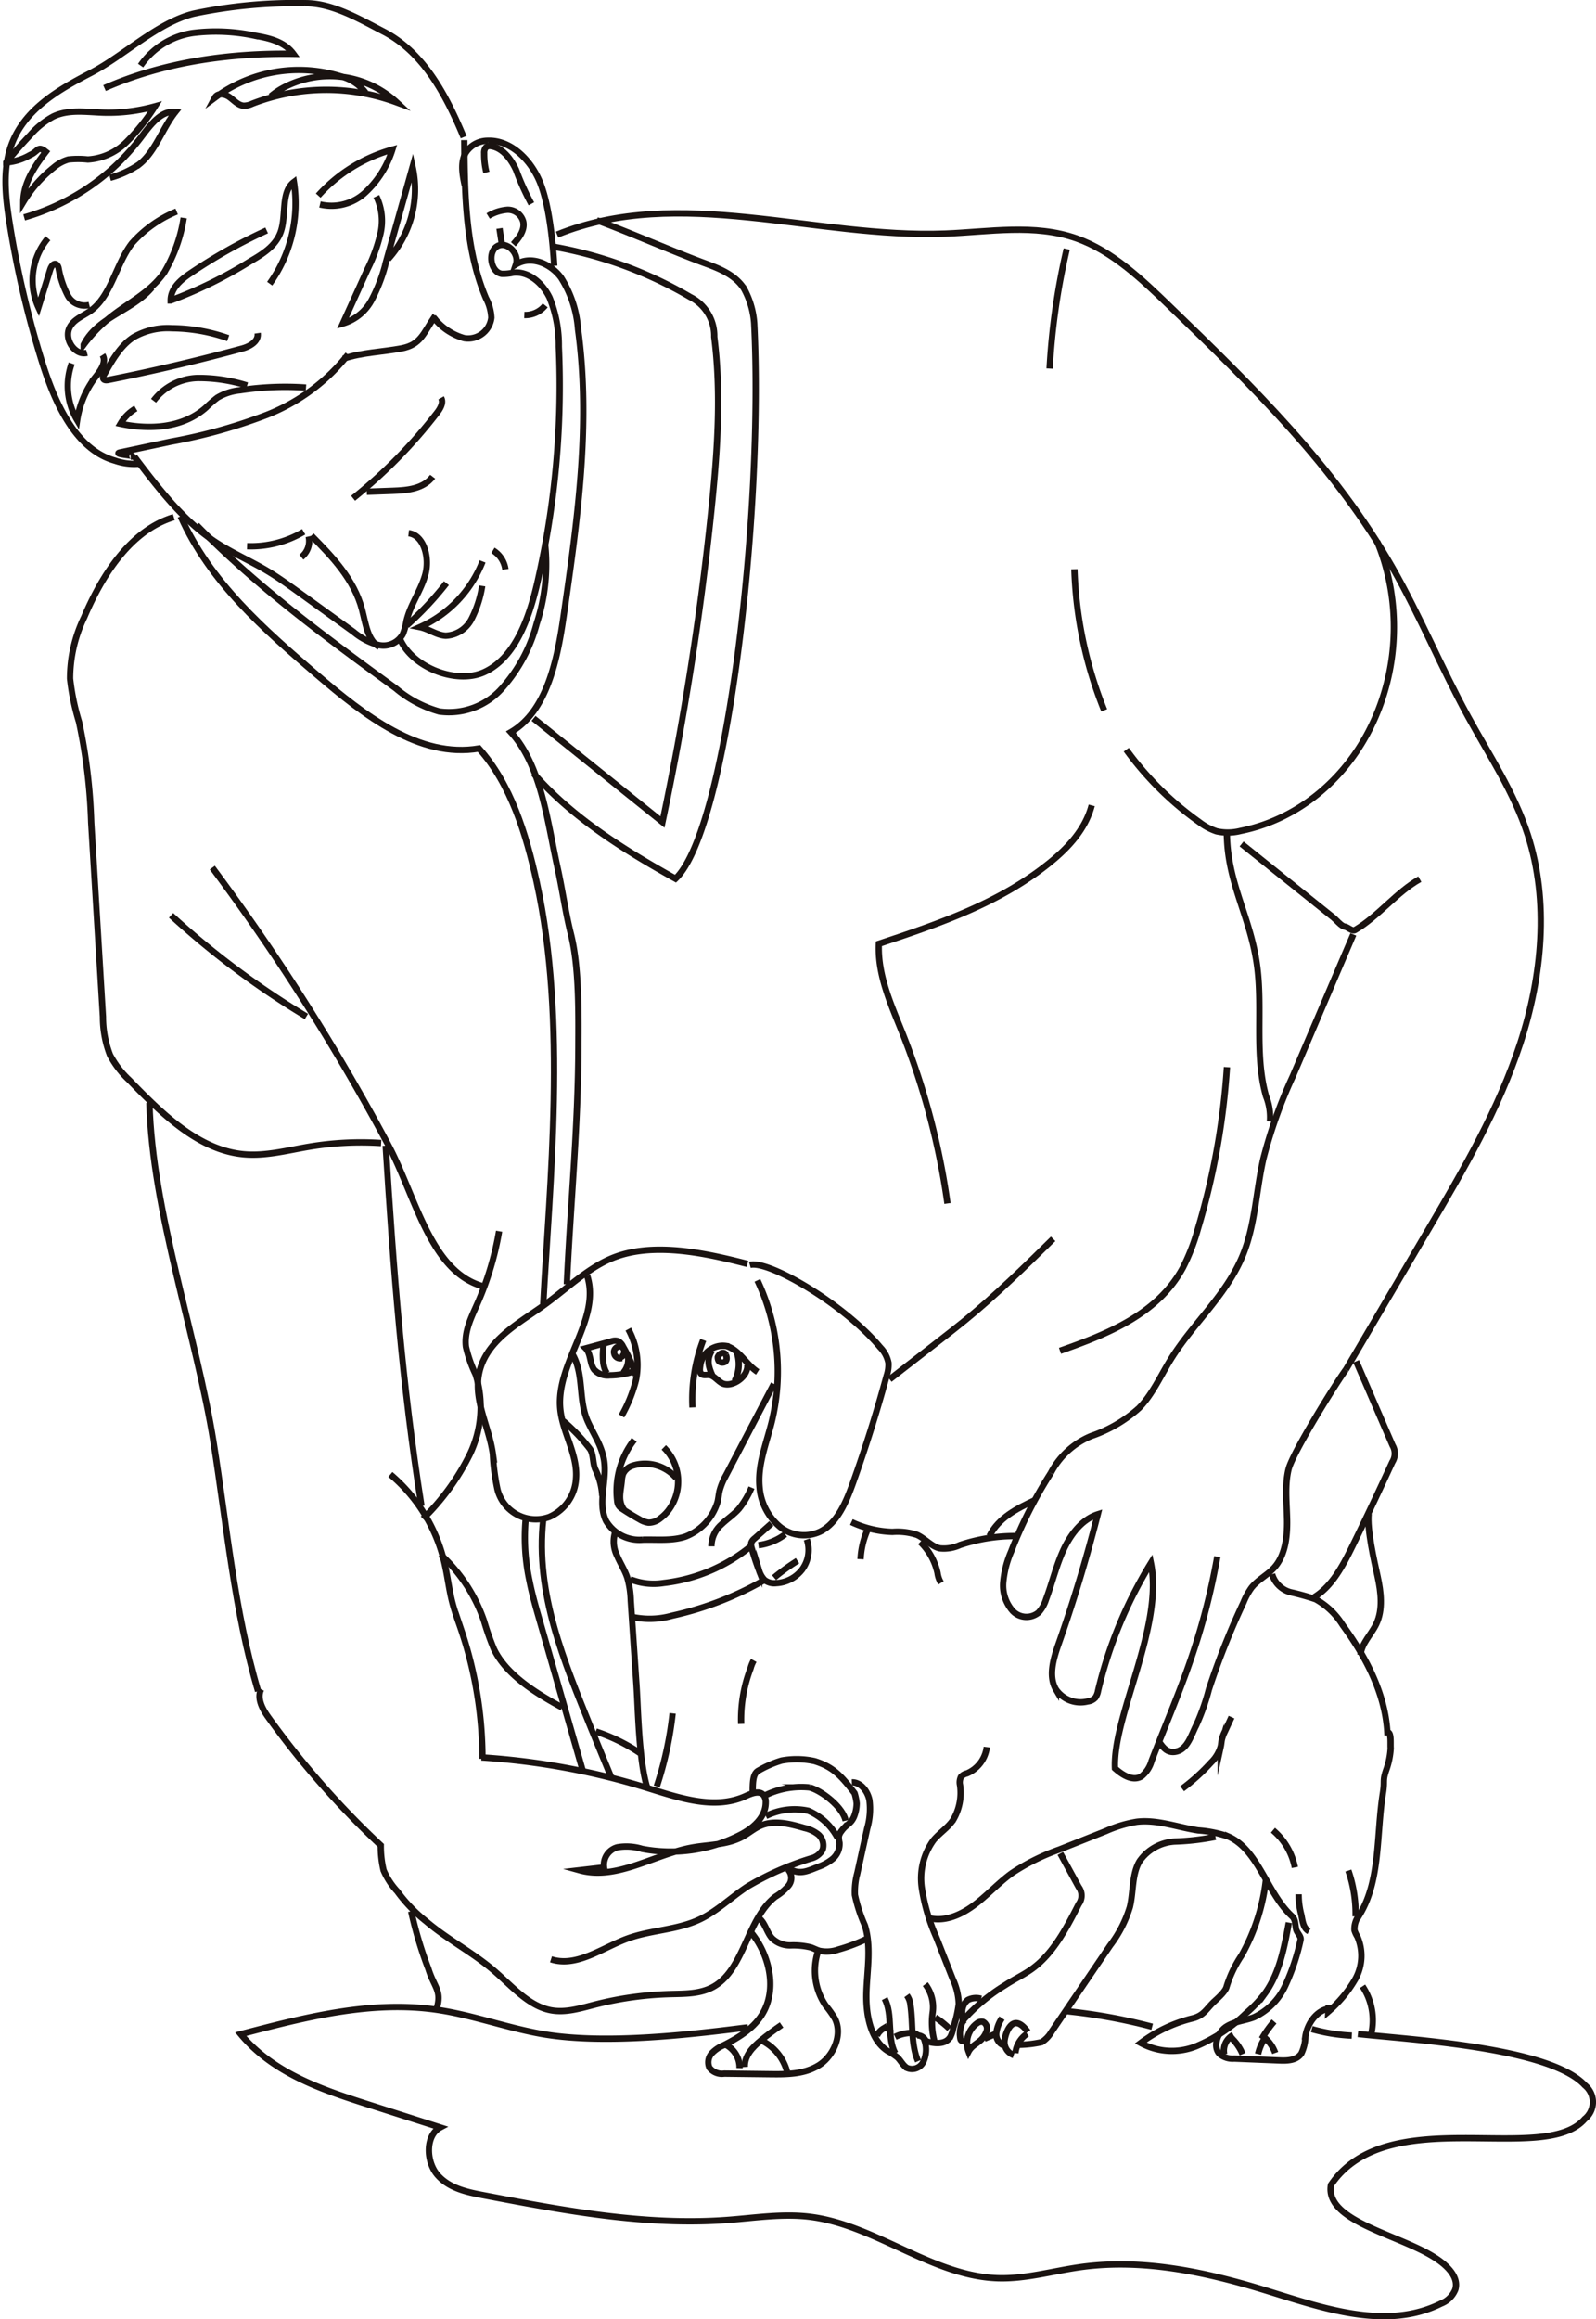 <svg xmlns="http://www.w3.org/2000/svg" width="201.679" height="292.952" viewBox="0 0 201.679 292.952"><g transform="translate(-258.939 -3137.277)"><path d="M339.654,3260.674c-5.411-1.393-12.188-2.883-17.355-.617-3.114,1.364-5.66,3.923-8.481,5.922-3.3,2.342-7.447,4.551-8.136,8.836-.535,3.339,1.341,6.528,1.8,9.879a26.82,26.82,0,0,0,.59,4.5,5,5,0,0,0,6.533,3.45,5.624,5.624,0,0,0,3.383-4.871c.234-3.049-1.725-5.8-1.994-8.844-.512-5.821,5.159-11.23,3.411-16.75" transform="translate(13.739 36.248)" fill="none" stroke="#1a1311" stroke-miterlimit="10" stroke-width="0.8"/><path d="M333,3262.327a26.935,26.935,0,0,1,1.8,17.911c-.676,2.706-1.786,5.395-1.53,8.188a7.235,7.235,0,0,0,2.583,5.032,4.853,4.853,0,0,0,5.112.591c2.147-1.092,3.246-3.719,4.118-6.157q2.383-6.666,4.256-13.541a4.284,4.284,0,0,0,.221-1.6,3.853,3.853,0,0,0-1.033-1.955c-4.643-5.562-14.191-11.067-16.48-10.421" transform="translate(21.65 36.676)" fill="none" stroke="#1a1311" stroke-miterlimit="10" stroke-width="0.8"/><path d="M322.4,3272.1a16.992,16.992,0,0,0-1.594-3.6,1.512,1.512,0,0,0-.626-.713,1.336,1.336,0,0,0-.874.034l-3.224.875c.664.67.49,1.938,1.065,2.7a2.321,2.321,0,0,0,1.968.713,10.2,10.2,0,0,0,3.531-.674" transform="translate(16.877 38.892)" fill="none" stroke="#1a1311" stroke-miterlimit="10" stroke-width="0.8"/><path d="M317.871,3267.967c-.172,1.139-.266,2.928.4,3.815" transform="translate(17.375 38.962)" fill="none" stroke="#1a1311" stroke-miterlimit="10" stroke-width="0.8"/><path d="M320.315,3269.2a2.482,2.482,0,0,1-.6,2.158" transform="translate(17.966 39.332)" fill="none" stroke="#1a1311" stroke-miterlimit="10" stroke-width="0.8"/><path d="M334.494,3271.539c-1.445-.919-2.35-2.843-3.967-3.279a2.875,2.875,0,0,0-3.3,2.532,3.588,3.588,0,0,0-.044.426.859.859,0,0,0,.12.5c.229.312.665.169,1.025.2.616.057,1.046.683,1.59,1.005,1.226.724,3.462-.791,3.254-2.316" transform="translate(20.195 39.035)" fill="none" stroke="#1a1311" stroke-miterlimit="10" stroke-width="0.8"/><path d="M328.432,3268.712c-.653,1.106-.451,1.972.1,3.18" transform="translate(20.449 39.185)" fill="none" stroke="#1a1311" stroke-miterlimit="10" stroke-width="0.8"/><path d="M330.793,3268.776a4.61,4.61,0,0,1-.234,3.759" transform="translate(21.207 39.204)" fill="none" stroke="#1a1311" stroke-miterlimit="10" stroke-width="0.8"/><path d="M329.954,3269.178c.184.46.087.917-.365.958a.6.6,0,0,1-.564-.221.934.934,0,0,1-.1-.479.835.835,0,0,1,.449-.462.393.393,0,0,1,.564.173l.016.032" transform="translate(20.718 39.245)" fill="none" stroke="#1a1311" stroke-miterlimit="10" stroke-width="0.8"/><path d="M319.815,3269.767a.757.757,0,0,1-.954-.568,1,1,0,0,1-.032-.224.733.733,0,0,1,.8-.684.657.657,0,0,1,.258.095.8.8,0,0,1,.079,1.051.676.676,0,0,1-.265.212" transform="translate(17.699 39.057)" fill="none" stroke="#1a1311" stroke-miterlimit="10" stroke-width="0.8"/><path d="M340.233,3272.789l-6.033,11.518a8.4,8.4,0,0,0-.824,1.965c-.114.483-.144.987-.269,1.466a6.8,6.8,0,0,1-4.057,4.343c-1.723.564-3.579.339-5.374.387a4.887,4.887,0,0,1-4.64-2.359c-1.139-2.312.2-5.235-.285-7.815-.342-1.8-1.243-3.054-2-4.695-1.281-2.78-.456-5.893-1.95-8.539" transform="translate(16.496 39.29)" fill="none" stroke="#1a1311" stroke-miterlimit="10" stroke-width="0.8"/><path d="M325.043,3278.33a6.034,6.034,0,0,1,.643,7.883,5.314,5.314,0,0,1-1.09,1.084,2.32,2.32,0,0,1-1.49.539,2.861,2.861,0,0,1-1.13-.417q-1.111-.608-2.169-1.313a1.439,1.439,0,0,1-.505-.477,1.593,1.593,0,0,1-.149-.581,10.465,10.465,0,0,1,2.158-7.681" transform="translate(17.776 41.773)" fill="none" stroke="#1a1311" stroke-miterlimit="10" stroke-width="0.8"/><path d="M326.527,3281.507a5.223,5.223,0,0,0-5.468-1.585,2.009,2.009,0,0,0-1.244,1.02,2.926,2.926,0,0,0-.177.886c-.143,1.487-.531,2.45.257,3.664" transform="translate(17.875 42.468)" fill="none" stroke="#1a1311" stroke-miterlimit="10" stroke-width="0.8"/><path d="M320.417,3266.608a9.443,9.443,0,0,1,.968,6.44,18.075,18.075,0,0,1-1.826,4.519" transform="translate(17.917 38.556)" fill="none" stroke="#1a1311" stroke-miterlimit="10" stroke-width="0.8"/><path d="M327.828,3267.66a20.9,20.9,0,0,0-1.359,8.525" transform="translate(19.977 38.87)" fill="none" stroke="#1a1311" stroke-miterlimit="10" stroke-width="0.8"/><path d="M333.372,3282.015a11.408,11.408,0,0,1-1.584,2.674c-.669.76-1.517,1.3-2.233,2a3.664,3.664,0,0,0-1.251,2.746" transform="translate(20.533 43.164)" fill="none" stroke="#1a1311" stroke-miterlimit="10" stroke-width="0.8"/><path d="M319.008,3286.3a3.967,3.967,0,0,0,.216,3.037c.4.95.976,1.813,1.3,2.8a11.833,11.833,0,0,1,.43,2.867l.724,10.688c.2,2.951.294,9.6,1.367,12.98" transform="translate(17.692 44.444)" fill="none" stroke="#1a1311" stroke-miterlimit="10" stroke-width="0.8"/><path d="M341.919,3285.364a13.04,13.04,0,0,0,5.2,1.247,7.922,7.922,0,0,1,3.1.375c1.012.458,1.808,1.462,2.88,1.7a4.891,4.891,0,0,0,2.551-.422,21.8,21.8,0,0,1,7.028-1.128" transform="translate(24.604 44.165)" fill="none" stroke="#1a1311" stroke-miterlimit="10" stroke-width="0.8"/><path d="M355.347,3287.77c1.139-2.3,3.474-3.476,5.648-4.5" transform="translate(28.62 43.539)" fill="none" stroke="#1a1311" stroke-miterlimit="10" stroke-width="0.8"/><path d="M371.855,3317.566c.385.472.911,1.519,2.189,1.217,1.406-.331,1.833-2.008,2.537-3.4a27.705,27.705,0,0,0,1.564-4.452,96.823,96.823,0,0,1,4.366-10.976,8.792,8.792,0,0,1,1-1.842c.826-1.062,2.072-1.619,2.949-2.628,1.335-1.536,1.608-3.853,1.567-5.987s-.317-4.314.187-6.375c.513-2.094,6-10.893,7.237-12.573" transform="translate(33.556 39.736)" fill="none" stroke="#1a1311" stroke-miterlimit="10" stroke-width="0.8"/><path d="M362.7,3280.6a55.2,55.2,0,0,0-5,9.888,12.644,12.644,0,0,0-1,3.844,4.857,4.857,0,0,0,1.165,3.663,2.39,2.39,0,0,0,3.3.213,4.34,4.34,0,0,0,.929-1.637c.781-2.077,1.291-4.281,2.217-6.283s2.377-3.853,4.326-4.473q-2.122,8.334-4.964,16.411c-.65,1.85-1.3,4.05-.318,5.707a3.761,3.761,0,0,0,4.018,1.512,1.532,1.532,0,0,0,.963-.481,2.206,2.206,0,0,0,.338-.862,55.07,55.07,0,0,1,6.678-16.124c1.625,7.983-4.844,19.374-4.539,25.924.953.859,2.26,1.669,3.34,1.02a3.752,3.752,0,0,0,1.283-1.962c3.253-8.4,6.317-14.674,8.31-25.8" transform="translate(29.02 42.741)" fill="none" stroke="#1a1311" stroke-miterlimit="10" stroke-width="0.8"/><path d="M382.846,3290.434a3.322,3.322,0,0,0,2.34,2.282,32.07,32.07,0,0,1,3.162.882,9.38,9.38,0,0,1,3.406,3.248c2.864,3.936,5.353,8.508,5.657,13.56.539-.041.368,1.429.418,2.023a9.8,9.8,0,0,1-.531,2.654c-.543,1.534-.183,1.347-.444,2.968-.843,5.229-.279,11.028-2.962,15.422a2.775,2.775,0,0,0-.639,1.935,3.283,3.283,0,0,0,.365.8,6.062,6.062,0,0,1-.252,5.364,15.876,15.876,0,0,1-3.411,4.113l.045-.812" transform="translate(36.843 45.681)" fill="none" stroke="#1a1311" stroke-miterlimit="10" stroke-width="0.8"/><path d="M392.239,3269.739l4.6,10.622a2,2,0,0,1-.038,2.107q-2.43,5.3-4.988,10.526c-1.233,2.517-2.6,5.151-4.866,6.526" transform="translate(38.07 39.492)" fill="none" stroke="#1a1311" stroke-miterlimit="10" stroke-width="0.8"/><path d="M400.319,3338.11c-1.672-.035-3.05,1.694-3.337,3.524a5.3,5.3,0,0,1-.512,2.155c-.586.881-1.734.925-2.719.886L388,3344.44a2.6,2.6,0,0,1-1.858-.581c-.907-.941-.255-2.743.815-3.443s2.377-.75,3.545-1.214a8.137,8.137,0,0,0,3.963-4.03,27.541,27.541,0,0,0,1.9-5.708c.12-.47-.447-.886-.552-1.361-.155-.692-.052-1.216-.546-1.67-3.151-2.9-4.226-8.392-8.031-10.055a14.836,14.836,0,0,0-3.815-.768c-2.589-.391-5.151-1.4-7.749-1.089a15.888,15.888,0,0,0-3.894,1.172l-5.9,2.342a27.034,27.034,0,0,0-5.986,2.973c-1.652,1.193-3.068,2.757-4.7,3.987s-3.607,2.134-5.548,1.747" transform="translate(26.914 52.867)" fill="none" stroke="#1a1311" stroke-miterlimit="10" stroke-width="0.8"/><path d="M346.737,3326.476a22.1,22.1,0,0,1-3.7,1.4,4.408,4.408,0,0,1-2.36.169c-.382-.109-.739-.31-1.116-.437a9.332,9.332,0,0,0-2.558-.253,3.261,3.261,0,0,1-2.372-.928c-.737-.842-.944-2.341-1.96-2.664" transform="translate(21.84 55.648)" fill="none" stroke="#1a1311" stroke-miterlimit="10" stroke-width="0.8"/><path d="M333.363,3325.223c2.23,2.65,3.318,6.843,1.682,9.983-1.1,2.107-3.154,3.336-5.148,4.344a4.318,4.318,0,0,0-1.477,1.023,1.7,1.7,0,0,0-.281,1.792,1.992,1.992,0,0,0,1.876.755l5.8.069c2.107.024,4.319.02,6.155-1.127s3.057-3.855,2.03-5.9a12.783,12.783,0,0,0-1.17-1.645,7.832,7.832,0,0,1-.805-7.289" transform="translate(20.443 56.084)" fill="none" stroke="#1a1311" stroke-miterlimit="10" stroke-width="0.8"/><path d="M341.966,3311.7c1.082-.039,1.982,1.066,2.221,2.244a8.749,8.749,0,0,1-.281,3.568l-1.237,5.6a9.1,9.1,0,0,0-.318,2.8,19.228,19.228,0,0,0,1.256,3.853c.833,2.658.3,5.567.2,8.379s.472,6.039,2.654,7.467a7.841,7.841,0,0,1,1.271.838c.43.418.707,1.04,1.215,1.329a1.583,1.583,0,0,0,2.068-.818,3.686,3.686,0,0,0,.152-2.611c1.143.349,2.636.565,3.272-.548a4.168,4.168,0,0,0,.351-1.13,15.406,15.406,0,0,0,.688-2.979,8.044,8.044,0,0,0-.768-3.169l-2.077-5.261a24.331,24.331,0,0,1-1.817-6.156,8.228,8.228,0,0,1,1.457-6.087c.772-.937,1.823-1.574,2.506-2.591a6.728,6.728,0,0,0,.857-4.373,1.6,1.6,0,0,1,.121-1.052,1.408,1.408,0,0,1,.743-.43,4.154,4.154,0,0,0,2.518-3.33" transform="translate(24.618 50.711)" fill="none" stroke="#1a1311" stroke-miterlimit="10" stroke-width="0.8"/><path d="M343.662,3286.176a10.214,10.214,0,0,0-.848,3.636" transform="translate(24.872 44.408)" fill="none" stroke="#1a1311" stroke-miterlimit="10" stroke-width="0.8"/><path d="M348.625,3287.3a7.809,7.809,0,0,1,2.176,3.918,3.171,3.171,0,0,0,.436,1.252" transform="translate(26.61 44.743)" fill="none" stroke="#1a1311" stroke-miterlimit="10" stroke-width="0.8"/><path d="M380.336,3304.333l-.842,1.819a4.865,4.865,0,0,0-.375.991c-.065.289-.079.586-.142.875a4.566,4.566,0,0,1-1.225,2.037,25.255,25.255,0,0,1-3.657,3.323" transform="translate(34.226 49.838)" fill="none" stroke="#1a1311" stroke-miterlimit="10" stroke-width="0.8"/><path d="M382.927,3315.331a8.179,8.179,0,0,1,2.77,4.7" transform="translate(36.868 53.126)" fill="none" stroke="#1a1311" stroke-miterlimit="10" stroke-width="0.8"/><path d="M390.265,3319.254a16.8,16.8,0,0,1,.912,5.794" transform="translate(39.062 54.299)" fill="none" stroke="#1a1311" stroke-miterlimit="10" stroke-width="0.8"/><path d="M385.427,3321.554a10.156,10.156,0,0,0,.351,2.657c.16.854.252,1.641.957,2.025" transform="translate(37.615 54.987)" fill="none" stroke="#1a1311" stroke-miterlimit="10" stroke-width="0.8"/><path d="M383.359,3333.928a13.381,13.381,0,0,0-1.381,1.893,4.529,4.529,0,0,1,1.52,2.085" transform="translate(36.584 58.688)" fill="none" stroke="#1a1311" stroke-miterlimit="10" stroke-width="0.8"/><path d="M382.176,3335.742a6.223,6.223,0,0,0-.694,1.763" transform="translate(36.435 59.23)" fill="none" stroke="#1a1311" stroke-miterlimit="10" stroke-width="0.8"/><path d="M378.751,3335.4a6.005,6.005,0,0,1,1.591,2.215" transform="translate(35.619 59.129)" fill="none" stroke="#1a1311" stroke-miterlimit="10" stroke-width="0.8"/><path d="M379.352,3335.234a2.254,2.254,0,0,0-1.155,2.451" transform="translate(35.441 59.078)" fill="none" stroke="#1a1311" stroke-miterlimit="10" stroke-width="0.8"/><path d="M388.782,3325.576c-.57,3.154-1.2,6.445-3.024,8.945a16.451,16.451,0,0,1-2.4,2.52,20.136,20.136,0,0,1-6.222,4.12,8.211,8.211,0,0,1-7.073-.386,18.036,18.036,0,0,1,6.529-3.1c1.48-.358,1.758-1.221,2.829-2.2.435-.4,1.367-1.217,1.5-1.823a14.931,14.931,0,0,1,1.888-3.941,25.306,25.306,0,0,0,3.084-9.614" transform="translate(33.021 54.553)" fill="none" stroke="#1a1311" stroke-miterlimit="10" stroke-width="0.8"/><path d="M353.192,3341.35c-.67-.057-.644-.11-.717-.852a3.79,3.79,0,0,1,.494-1.94,23.035,23.035,0,0,1,5.23-4.331c1.117-.742,2.334-1.292,3.424-2.084,2.651-1.928,4.31-5.1,5.874-8.167a1.787,1.787,0,0,0-.01-2.141l-2.323-4.25" transform="translate(27.761 53.8)" fill="none" stroke="#1a1311" stroke-miterlimit="10" stroke-width="0.8"/><path d="M383.049,3315.975a30.916,30.916,0,0,1-5.135.592,5.811,5.811,0,0,0-4.467,2.5c-.974,1.664-.753,3.836-1.213,5.753a15.242,15.242,0,0,1-2.5,4.873l-7.393,10.886a3.791,3.791,0,0,1-1.254,1.325,13.983,13.983,0,0,1-2.853.336" transform="translate(29.484 53.319)" fill="none" stroke="#1a1311" stroke-miterlimit="10" stroke-width="0.8"/><path d="M359.356,3335.115a3.422,3.422,0,0,0-1.485,2.454" transform="translate(29.374 59.043)" fill="none" stroke="#1a1311" stroke-miterlimit="10" stroke-width="0.8"/><path d="M359.758,3335.2c-2.016-2.819-2.946.506-2.946,1.265a1.744,1.744,0,0,0,1.168,1.667" transform="translate(29.058 58.734)" fill="none" stroke="#1a1311" stroke-miterlimit="10" stroke-width="0.8"/><path d="M355.625,3335.257a3.224,3.224,0,0,1-.653.949,2.714,2.714,0,0,0,.685-1.125.949.949,0,0,0-.477-1.12.9.9,0,0,0-.687.147,3.068,3.068,0,0,0-1.131,3.607c.377-.718,1.047-.964,1.608-1.512" transform="translate(27.969 58.693)" fill="none" stroke="#1a1311" stroke-miterlimit="10" stroke-width="0.8"/><path d="M349.107,3330.3a4.794,4.794,0,0,1,.935,3.579,9.049,9.049,0,0,0,.274,3.8" transform="translate(26.754 57.604)" fill="none" stroke="#1a1311" stroke-miterlimit="10" stroke-width="0.8"/><path d="M350.083,3333.52a13.766,13.766,0,0,1,1.791,1.439" transform="translate(27.046 58.566)" fill="none" stroke="#1a1311" stroke-miterlimit="10" stroke-width="0.8"/><path d="M347.318,3331.389a2.49,2.49,0,0,1,.455,1.266c.342,2.36.029,4.895.96,7.048" transform="translate(26.219 57.928)" fill="none" stroke="#1a1311" stroke-miterlimit="10" stroke-width="0.8"/><path d="M345.158,3331.707c1.082,2.055.243,4.864,1.334,6.913" transform="translate(25.573 58.024)" fill="none" stroke="#1a1311" stroke-miterlimit="10" stroke-width="0.8"/><path d="M346.173,3335.54a4.657,4.657,0,0,1,2.133-.5c.37,0,.863.23.772.627" transform="translate(25.876 59.02)" fill="none" stroke="#1a1311" stroke-miterlimit="10" stroke-width="0.8"/><path d="M348.307,3335.28a1.147,1.147,0,0,1,1.168.907" transform="translate(26.515 59.091)" fill="none" stroke="#1a1311" stroke-miterlimit="10" stroke-width="0.8"/><path d="M346.142,3335.087a.665.665,0,0,0-.848-.488c-.026.01-.052.021-.078.033a2.081,2.081,0,0,0-.812.9" transform="translate(25.347 58.877)" fill="none" stroke="#1a1311" stroke-miterlimit="10" stroke-width="0.8"/><path d="M336.2,3334.262q-1.333.91-2.6,1.942c-1.028.838-2.115,1.962-2.05,3.374" transform="translate(21.503 58.787)" fill="none" stroke="#1a1311" stroke-miterlimit="10" stroke-width="0.8"/><path d="M333.3,3335.835a6.176,6.176,0,0,1,3.067,3.854" transform="translate(22.027 59.258)" fill="none" stroke="#1a1311" stroke-miterlimit="10" stroke-width="0.8"/><path d="M329.63,3336.153a3.243,3.243,0,0,1,1.836,3.007" transform="translate(20.929 59.353)" fill="none" stroke="#1a1311" stroke-miterlimit="10" stroke-width="0.8"/><path d="M324.994,3303.966a44.925,44.925,0,0,1-2.008,9.239" transform="translate(18.943 49.728)" fill="none" stroke="#1a1311" stroke-miterlimit="10" stroke-width="0.8"/><path d="M332.8,3298.821a4.356,4.356,0,0,0-.409,1.012,17.989,17.989,0,0,0-1.183,7.009" transform="translate(21.388 48.189)" fill="none" stroke="#1a1311" stroke-miterlimit="10" stroke-width="0.8"/><path d="M334.733,3285.509,332.6,3287.4a1.188,1.188,0,0,0-.417.557,1.315,1.315,0,0,0,.061.669q.4,1.448.937,2.848a2.933,2.933,0,0,0,.672,1.159,2.014,2.014,0,0,0,1.5.405,4.4,4.4,0,0,0,3.241-1.69,4.15,4.15,0,0,0,.614-3.83" transform="translate(21.687 44.208)" fill="none" stroke="#1a1311" stroke-miterlimit="10" stroke-width="0.8"/><path d="M336.258,3286.554a7.063,7.063,0,0,1-3.375,1.378" transform="translate(21.902 44.521)" fill="none" stroke="#1a1311" stroke-miterlimit="10" stroke-width="0.8"/><path d="M337.362,3289.127a27.67,27.67,0,0,0-2.962,2.142" transform="translate(22.356 45.29)" fill="none" stroke="#1a1311" stroke-miterlimit="10" stroke-width="0.8"/><path d="M335.809,3287.611a21.171,21.171,0,0,1-11.183,4.783,7.957,7.957,0,0,1-4.217-.47" transform="translate(18.172 44.837)" fill="none" stroke="#1a1311" stroke-miterlimit="10" stroke-width="0.8"/><path d="M337.282,3291.037a41.156,41.156,0,0,1-11.576,4.455,10.421,10.421,0,0,1-5.288.109" transform="translate(18.175 45.862)" fill="none" stroke="#1a1311" stroke-miterlimit="10" stroke-width="0.8"/><path d="M332.322,3312.544c0-1.18.032-2.212.63-2.618a13.646,13.646,0,0,1,3.019-1.329,10.535,10.535,0,0,1,4.18.074c2.24.708,3.25,1.7,5.043,4.055a6.669,6.669,0,0,1,.265,1.29,4.7,4.7,0,0,1-.333,1.659c-.409.954-.924.93-1.529,1.745a1.707,1.707,0,0,0-.392.76,3.112,3.112,0,0,0,.082.791,2.468,2.468,0,0,1-.85,2.033,6.053,6.053,0,0,1-1.88,1.034c-1.443.581-2.338,1-3.693.2" transform="translate(21.734 51.061)" fill="none" stroke="#1a1311" stroke-miterlimit="10" stroke-width="0.8"/><path d="M342.689,3316.953a7.527,7.527,0,0,0-3.715-3.464,8.173,8.173,0,0,0-5.375.664" transform="translate(22.116 52.512)" fill="none" stroke="#1a1311" stroke-miterlimit="10" stroke-width="0.8"/><path d="M343.733,3315.392c-.4-1.843-3.215-3.885-4.578-4.2a10.34,10.34,0,0,0-5.72,1.07" transform="translate(22.067 51.862)" fill="none" stroke="#1a1311" stroke-miterlimit="10" stroke-width="0.8"/><path d="M351.07,3324.329a1.567,1.567,0,0,1,.152,2.064,6.588,6.588,0,0,1-1.663,1.412c-3.579,2.727-3.924,9.1-7.763,11.343-1.681.983-3.676.931-5.576.982a43.037,43.037,0,0,0-9.474,1.321c-1.83.468-3.7,1.06-5.557.721-2.849-.522-4.966-3.074-7.25-5.03-2.692-2.307-5.833-3.9-8.53-6.2a19.314,19.314,0,0,1-3.661-3.8,9.2,9.2,0,0,1-1.725-2.654,13.025,13.025,0,0,1-.356-3.144,110.412,110.412,0,0,1-14.2-16.17c-.738-1.022-1.491-2.4-.921-3.55" transform="translate(7.388 49.028)" fill="none" stroke="#1a1311" stroke-miterlimit="10" stroke-width="0.8"/><path d="M305.932,3308.251a89.916,89.916,0,0,1,20.957,3.859c4.1,1.269,8.543,2.819,12.468,1.008.772-.354,1.819-.759,2.3,0a1.533,1.533,0,0,1,.2.843c-.014,1.925-1.685,3.283-3.259,4.084a19.177,19.177,0,0,1-12.363,1.76,6.751,6.751,0,0,0-3.127-.2,2.3,2.3,0,0,0-1.68,2.543l-3.09.356c4.74,1.311,9.428-2.016,14.251-2.877,2.151-.385,4.436-.3,6.382-1.389.74-.416,1.408-.991,2.178-1.337,1.762-.791,3.753-.268,5.592.265a4.289,4.289,0,0,1,1.769.83,1.817,1.817,0,0,1,.539,1.911,2.269,2.269,0,0,1-1.493,1.112,37.089,37.089,0,0,0-8,3.536c-2.019,1.319-3.809,3.081-5.957,4.119-2.9,1.4-6.207,1.36-9.215,2.46-3.213,1.174-6.416,3.669-9.662,2.616" transform="translate(13.843 51.009)" fill="none" stroke="#1a1311" stroke-miterlimit="10" stroke-width="0.8"/><path d="M297.074,3280.735a20.683,20.683,0,0,1,6.886,11.4c.359,1.588.543,3.223.952,4.8.309,1.19.743,2.334,1.135,3.493a51.055,51.055,0,0,1,2.662,16.229" transform="translate(11.194 42.781)" fill="none" stroke="#1a1311" stroke-miterlimit="10" stroke-width="0.8"/><path d="M320.642,3317.852c-.9-2.224-1.676-4.041-2.572-6.265-3.459-8.584-7.11-17.132-6.087-26.468" transform="translate(15.6 44.092)" fill="none" stroke="#1a1311" stroke-miterlimit="10" stroke-width="0.8"/><path d="M310.287,3284.866a26.038,26.038,0,0,0,.456,8.087c.322,1.646.783,3.25,1.243,4.853l5.521,19.229" transform="translate(15.106 44.016)" fill="none" stroke="#1a1311" stroke-miterlimit="10" stroke-width="0.8"/><path d="M273.635,3244.6c.348,13.7,5.964,29.422,8.111,42.915,1.665,10.472,2.632,21.3,5.624,31.4" transform="translate(4.184 31.975)" fill="none" stroke="#1a1311" stroke-miterlimit="10" stroke-width="0.8"/><path d="M296.619,3248.771c.994,15.834,2.043,29.879,4.521,45.512" transform="translate(11.058 33.222)" fill="none" stroke="#1a1311" stroke-miterlimit="10" stroke-width="0.8"/><path d="M300.252,3293.409a29.915,29.915,0,0,0,5.9-8.111,13.742,13.742,0,0,0,.739-10.135,16.437,16.437,0,0,1-1.216-3.476c-.243-1.9.67-3.709,1.432-5.429a38.878,38.878,0,0,0,2.758-9.17" transform="translate(12.144 35.709)" fill="none" stroke="#1a1311" stroke-miterlimit="10" stroke-width="0.8"/><path d="M279.753,3221.733a278.036,278.036,0,0,1,22.182,34.925c3.492,6.517,5.326,16.034,11.936,17.929" transform="translate(6.014 25.136)" fill="none" stroke="#1a1311" stroke-miterlimit="10" stroke-width="0.8"/><path d="M301.946,3288.512a20.16,20.16,0,0,1,5.51,8.417,34.8,34.8,0,0,0,1.235,3.512c1.576,3.348,5.577,5.74,8.63,7.4" transform="translate(12.651 45.107)" fill="none" stroke="#1a1311" stroke-miterlimit="10" stroke-width="0.8"/><path d="M317.063,3305.732a22.567,22.567,0,0,1,5.556,2.715" transform="translate(17.171 50.256)" fill="none" stroke="#1a1311" stroke-miterlimit="10" stroke-width="0.8"/><path d="M392.471,3284.553c-.213,2.025.7,5.948,1.134,7.932s.692,4.173-.159,5.979c-.635,1.35-1.856,2.42-2,3.934" transform="translate(39.415 43.922)" fill="none" stroke="#1a1311" stroke-miterlimit="10" stroke-width="0.8"/><path d="M391.64,3330.507a7.725,7.725,0,0,1,1.052,6.218" transform="translate(39.473 57.665)" fill="none" stroke="#1a1311" stroke-miterlimit="10" stroke-width="0.8"/><path d="M299.1,3323.215a50.473,50.473,0,0,0,2.172,7.266c.752,2.416,1.772,2.75,1.009,5.162" transform="translate(11.8 55.484)" fill="none" stroke="#1a1311" stroke-miterlimit="10" stroke-width="0.8"/><path d="M346.618,3335.087c-7.781.994-18.562,2.211-26.29.792-4.4-.807-8.666-2.384-13.085-3.019-8.272-1.191-16.607.956-24.723,3.089,4.1,4.934,10.216,6.993,16.024,8.848l9.188,2.936c-1.9,1.013-1.813,4.316-.349,6s3.688,2.158,5.763,2.554c10.208,1.947,20.533,3.9,30.868,3.13,3.474-.258,6.956-.822,10.416-.4,8.248,1.006,15.468,7.5,23.761,7.76,3.522.112,6.98-.922,10.474-1.407,7.883-1.091,15.864.627,23.517,2.993,7.249,2.24,15.169,5.031,22.033,1.606A3.148,3.148,0,0,0,436,3368.2c.456-1.539-.961-2.91-2.2-3.771-4.505-3.144-14.33-4.721-13.515-9.433,7.147-10.622,26.928-2.357,32.063-8.331a2.728,2.728,0,0,0,.012-4.264c-4.422-4.835-22.5-5.784-28.67-6.479" transform="translate(6.841 58.267)" fill="none" stroke="#1a1311" stroke-miterlimit="10" stroke-width="0.8"/><path d="M373.678,3334.892a69.6,69.6,0,0,0-10.856-1.969" transform="translate(30.855 58.387)" fill="none" stroke="#1a1311" stroke-miterlimit="10" stroke-width="0.8"/><path d="M391.765,3335.492a22.029,22.029,0,0,1-5.061-.824" transform="translate(37.997 58.909)" fill="none" stroke="#1a1311" stroke-miterlimit="10" stroke-width="0.8"/><path d="M305.229,3266.709a39.536,39.536,0,0,0-9.043.455c-2.771.462-5.547,1.222-8.34.962-5.666-.526-10.282-5.062-14.445-9.365a11.951,11.951,0,0,1-2.433-3.17,13.325,13.325,0,0,1-.894-4.821q-.74-12.276-1.484-24.552a71,71,0,0,0-1.538-12.7,29.563,29.563,0,0,1-1.133-5.469,17.766,17.766,0,0,1,1.778-7.74c2.355-5.56,5.994-11.048,11.333-12.651" transform="translate(1.873 14.946)" fill="none" stroke="#1a1311" stroke-miterlimit="10" stroke-width="0.8"/><path d="M272.171,3181.773c3.033,3.992,6.143,8.057,10.179,10.736,2.121,1.409,4.447,2.4,6.623,3.7,1.387.83,2.71,1.786,4.031,2.739l6.863,4.96a8.242,8.242,0,0,0,3.17,1.656,2.806,2.806,0,0,0,3.064-1.377,7.769,7.769,0,0,0,.456-1.657c.494-2.1,1.833-3.838,2.392-5.912s-.182-4.937-2.119-5.177" transform="translate(3.747 13.187)" fill="none" stroke="#1a1311" stroke-miterlimit="10" stroke-width="0.8"/><path d="M289.388,3189.446c2.645,2.669,5.407,5.539,6.406,9.352.459,1.754.7,3.91,2.173,4.711" transform="translate(8.895 15.482)" fill="none" stroke="#1a1311" stroke-miterlimit="10" stroke-width="0.8"/><path d="M298,3210.934c1.63,3.715,7.212,5.783,10.652,4.21,3.919-1.792,5.679-6.8,6.732-11.361a110.773,110.773,0,0,0,2.7-29.742,16,16,0,0,0-1.161-6.185c-.9-1.877-2.689-3.379-4.591-3.165a5.687,5.687,0,0,1-1.467.146c-1.367-.212-1.812-2.673-.622-3.453s2.914.842,2.419,2.273c1.849-1.163,4.321-.181,5.681,1.632a14.024,14.024,0,0,1,2.171,6.562c1.641,11.975-.084,24.167-1.81,36.127-.813,5.648-2.12,12.094-6.681,14.748,3.843,4.223,4.593,11.2,5.881,17.029.646,2.931,1,5.643,1.725,8.552,1.025,4.133.943,9.866.929,14.155-.034,10.251-.992,19.771-1.46,30.006" transform="translate(11.471 7.029)" fill="none" stroke="#1a1311" stroke-miterlimit="10" stroke-width="0.8"/><path d="M322.254,3190.77a24.1,24.1,0,0,1-1.06,10.111,19.916,19.916,0,0,1-4.386,8.164,8.935,8.935,0,0,1-7.916,2.927,14.686,14.686,0,0,1-5.513-2.932c-8.713-6.361-17.476-12.759-25.144-20.609" transform="translate(5.56 15.177)" fill="none" stroke="#1a1311" stroke-miterlimit="10" stroke-width="0.8"/><path d="M276.672,3187.571c3.714,8.34,10.566,14.315,17.2,20,6.021,5.157,12.983,10.605,20.5,9.329,4.018,4.493,5.954,10.761,7.3,16.916,3.84,17.561,1.619,38.015.822,53.276" transform="translate(5.093 14.921)" fill="none" stroke="#1a1311" stroke-miterlimit="10" stroke-width="0.8"/><path d="M312.745,3167.065a3.24,3.24,0,0,1-2.642,1.213" transform="translate(15.09 8.788)" fill="none" stroke="#1a1311" stroke-miterlimit="10" stroke-width="0.8"/><path d="M315.689,3166.853c-.178-3.1-.668-7.948-1.884-10.75s-3.707-5.153-6.506-5.047a3.3,3.3,0,0,0-2.81,1.543c-.676,1.2-.4,2.753-.1,4.13" transform="translate(13.286 4)" fill="none" stroke="#1a1311" stroke-miterlimit="10" stroke-width="0.8"/><path d="M312.162,3158.868a31.634,31.634,0,0,1-1.928-4.275c-.66-1.417-1.717-2.784-3.141-3a.759.759,0,0,0-.676.144,1.094,1.094,0,0,0-.217.76,9.3,9.3,0,0,0,.284,2.414" transform="translate(13.922 4.152)" fill="none" stroke="#1a1311" stroke-miterlimit="10" stroke-width="0.8"/><path d="M306.589,3158.556a5.431,5.431,0,0,1,2.453-.79,2.022,2.022,0,0,1,1.975,1.5c.232,1.078-.539,2.075-1.252,2.855" transform="translate(14.039 6.007)" fill="none" stroke="#1a1311" stroke-miterlimit="10" stroke-width="0.8"/><path d="M307.689,3159.577l.269,1.77" transform="translate(14.368 6.549)" fill="none" stroke="#1a1311" stroke-miterlimit="10" stroke-width="0.8"/><path d="M301.244,3173.324a7.418,7.418,0,0,0,3.909,2.68,2.953,2.953,0,0,0,3.433-2.579,5.743,5.743,0,0,0-.673-2.446c-2.615-6.143-2.7-13.189-2.745-19.985" transform="translate(12.441 3.982)" fill="none" stroke="#1a1311" stroke-miterlimit="10" stroke-width="0.8"/><path d="M317.53,3154.6c-2.277-5.5-5.177-10.772-10.116-13.331-3.138-1.625-6.525-3.629-9.988-3.589a61.81,61.81,0,0,0-14.034,1.329c-4.583,1.147-8.763,5.292-13.019,7.5-4.034,2.095-8.42,4.593-10.04,9.2-1.072,3.049-.7,6.465-.191,9.688a124.458,124.458,0,0,0,4.1,17.561c1.656,5.315,4.305,11.133,9.214,12.5a7.4,7.4,0,0,0,3.07.39" transform="translate(0 0)" fill="none" stroke="#1a1311" stroke-miterlimit="10" stroke-width="0.8"/><path d="M285.86,3175.079a20.207,20.207,0,0,0-6.254-.949,7.218,7.218,0,0,0-5.569,2.873" transform="translate(4.305 10.895)" fill="none" stroke="#1a1311" stroke-miterlimit="10" stroke-width="0.8"/><path d="M284.933,3170.543a21.748,21.748,0,0,0-7.088-1.255,8.67,8.67,0,0,0-4.89,1.139c-1.635,1.065-2.7,2.928-3.7,4.72a.613.613,0,0,0-.108.5c.088.23.378.225.6.182q8.535-1.685,16.96-3.979c.935-.253,2.1-.881,1.947-1.937" transform="translate(2.84 9.448)" fill="none" stroke="#1a1311" stroke-miterlimit="10" stroke-width="0.8"/><path d="M298.163,3165.244a13.127,13.127,0,0,0,3.1-11.635l-3.328,11.872a20.773,20.773,0,0,1-1.8,4.833,6.034,6.034,0,0,1-3.679,3.055l3.114-6.853a20.521,20.521,0,0,0,1.632-4.492,7.141,7.141,0,0,0-.517-4.708" transform="translate(9.813 4.764)" fill="none" stroke="#1a1311" stroke-miterlimit="10" stroke-width="0.8"/><path d="M287.832,3161.184a66.158,66.158,0,0,0-9.705,5.461c-1.159.787-2.432,1.872-2.42,3.382a55.629,55.629,0,0,0,10.11-4.984c1.532-.886,3.183-1.92,3.8-3.71.725-2.094-.013-5.009,1.659-6.265a17.434,17.434,0,0,1-3.063,12.841" transform="translate(4.804 5.2)" fill="none" stroke="#1a1311" stroke-miterlimit="10" stroke-width="0.8"/><path d="M279.447,3157.936a15.29,15.29,0,0,0-5.661,4.023c-2.034,2.653-2.61,6.676-5.259,8.542-.929.655-2.111,1.048-2.628,2.128-.711,1.485.746,3.56,2.216,3.155" transform="translate(1.816 6.058)" fill="none" stroke="#1a1311" stroke-miterlimit="10" stroke-width="0.8"/><path d="M275.86,3167.353c-2.484,2.956-6.856,3.682-8.618,7.219a19.2,19.2,0,0,1,3.371-3.48c2.317-1.849,5.083-3.15,6.817-5.667a19.292,19.292,0,0,0,2.449-6.87" transform="translate(2.273 6.244)" fill="none" stroke="#1a1311" stroke-miterlimit="10" stroke-width="0.8"/><path d="M276.592,3160.484" transform="translate(5.069 6.82)" fill="none" stroke="#1a1311" stroke-miterlimit="10" stroke-width="0.8"/><path d="M261.452,3161.579a28.116,28.116,0,0,0,14.855-10.237c1.139-1.5,2.493-3.3,4.25-3.082-1.672,2.1-2.525,5.023-4.593,6.637a12.144,12.144,0,0,1-3.658,1.677" transform="translate(0.541 3.16)" fill="none" stroke="#1a1311" stroke-miterlimit="10" stroke-width="0.8"/><path d="M287.07,3147.5a8.845,8.845,0,0,1,1.424-.994A12.467,12.467,0,0,1,303,3148.278a25.8,25.8,0,0,0-18.278.16,2.533,2.533,0,0,1-1.072.252c-.691-.047-1.219-.665-1.8-1.086s-1.5-.578-1.854.081a17.817,17.817,0,0,1,15.886-2.711,5.647,5.647,0,0,1,3.148,2.048" transform="translate(6.088 1.942)" fill="none" stroke="#1a1311" stroke-miterlimit="10" stroke-width="0.8"/><path d="M294.266,3175.076a37.661,37.661,0,0,0-8.34.343,6.839,6.839,0,0,0-2.877.94,15.472,15.472,0,0,0-1.437,1.255c-2.948,2.6-7.093,2.815-10.792,2.036a5.362,5.362,0,0,1,1.943-1.938" transform="translate(3.343 11.156)" fill="none" stroke="#1a1311" stroke-miterlimit="10" stroke-width="0.8"/><path d="M292.5,3173.5c2.382-.8,4.909-.84,7.36-1.308s2.75-1.934,4.263-4.128" transform="translate(9.825 9.088)" fill="none" stroke="#1a1311" stroke-miterlimit="10" stroke-width="0.8"/><path d="M299.637,3171.845a24.483,24.483,0,0,1-10.287,7.625,67.074,67.074,0,0,1-12.111,3.375l-6.374,1.353c-1.2.253,2.5.427,1.285.545" transform="translate(3.284 10.218)" fill="none" stroke="#1a1311" stroke-miterlimit="10" stroke-width="0.8"/><path d="M264.21,3160.535a8.225,8.225,0,0,0-1.2,8.721l1.477-4.732c.123-.394.416-.878.76-.715a.779.779,0,0,1,.314.534,12.057,12.057,0,0,0,1.117,3.341,2.412,2.412,0,0,0,2.762,1.279" transform="translate(0.786 6.836)" fill="none" stroke="#1a1311" stroke-miterlimit="10" stroke-width="0.8"/><path d="M264.953,3153.138c-1.5,1.932-3.075,4.1-3.087,6.645a16.211,16.211,0,0,1,3.85-4.359,4.89,4.89,0,0,1,1.845-1,11.468,11.468,0,0,1,2.459,0,7.526,7.526,0,0,0,4.9-2.225,25.566,25.566,0,0,0,3.575-4.487,21.785,21.785,0,0,1-6.574.79c-2.107-.071-4.317-.434-6.259.481a10.3,10.3,0,0,0-2.927,2.358q-1.576,1.657-3.026,3.452a6.986,6.986,0,0,0,3.018-.942c.985-.417,1-1.2,1.826-.477" transform="translate(0.021 3)" fill="none" stroke="#1a1311" stroke-miterlimit="10" stroke-width="0.8"/><path d="M269.268,3147.585c7.5-3.3,15.791-4.451,23.862-4.33-1.146-1.556-3.093-1.994-4.883-2.293a23.475,23.475,0,0,0-7.777-.343,9.732,9.732,0,0,0-6.641,4.122" transform="translate(2.879 0.82)" fill="none" stroke="#1a1311" stroke-miterlimit="10" stroke-width="0.8"/><path d="M270.079,3171.886c.539.847-.22,1.932-.834,2.712a11.921,11.921,0,0,0-2.367,5.513,8.447,8.447,0,0,1-.689-7.155" transform="translate(1.811 10.23)" fill="none" stroke="#1a1311" stroke-miterlimit="10" stroke-width="0.8"/><path d="M290.056,3157.724a19.663,19.663,0,0,1,9.366-5.805,12.443,12.443,0,0,1-3.444,5.439,6.279,6.279,0,0,1-5.7,1.482" transform="translate(9.095 4.259)" fill="none" stroke="#1a1311" stroke-miterlimit="10" stroke-width="0.8"/><path d="M307.869,3191.959a15.115,15.115,0,0,1-7.923,8.3c1.122.224,2.124,1.022,3.262,1.084a3.854,3.854,0,0,0,3.278-2.147,13.745,13.745,0,0,0,1.331-4.147" transform="translate(12.053 16.233)" fill="none" stroke="#1a1311" stroke-miterlimit="10" stroke-width="0.8"/><path d="M303.681,3194.073a41,41,0,0,1-5.012,5.339" transform="translate(11.671 16.865)" fill="none" stroke="#1a1311" stroke-miterlimit="10" stroke-width="0.8"/><path d="M307.051,3190.884a3.326,3.326,0,0,1,1.576,2.4" transform="translate(14.177 15.911)" fill="none" stroke="#1a1311" stroke-miterlimit="10" stroke-width="0.8"/><path d="M293.447,3188.74a63.181,63.181,0,0,0,10.642-10.842c.4-.524.816-1.266.482-1.844" transform="translate(10.109 11.477)" fill="none" stroke="#1a1311" stroke-miterlimit="10" stroke-width="0.8"/><path d="M294.779,3185.622l3.314-.12c1.807-.063,3.841-.244,5.012-1.778" transform="translate(10.507 13.77)" fill="none" stroke="#1a1311" stroke-miterlimit="10" stroke-width="0.8"/><path d="M290.289,3189.075a13.061,13.061,0,0,1-7.155,1.824" transform="translate(7.025 15.37)" fill="none" stroke="#1a1311" stroke-miterlimit="10" stroke-width="0.8"/><path d="M289.343,3189.53a2.621,2.621,0,0,1-.924,2.617" transform="translate(8.605 15.506)" fill="none" stroke="#1a1311" stroke-miterlimit="10" stroke-width="0.8"/><path d="M313.419,3161.343a52.067,52.067,0,0,1,17.384,6.375,5.487,5.487,0,0,1,3.033,5.037c.933,7.3.383,14.736-.381,22.064a379.964,379.964,0,0,1-6.161,39.213L311,3220.939" transform="translate(15.358 7.077)" fill="none" stroke="#1a1311" stroke-miterlimit="10" stroke-width="0.8"/><path d="M313.985,3159.584" transform="translate(16.251 6.551)" fill="none" stroke="#1a1311" stroke-miterlimit="10" stroke-width="0.8"/><path d="M313.293,3160.8c15.475-6.275,32.576.507,49.042-.127,5.565-.213,11.29-1.266,16.6.609,4.5,1.59,8.2,5.121,11.767,8.564,10.355,10.008,20.863,20.208,28.2,33.092,3.449,6.053,6.139,12.6,9.492,18.722,2.68,4.892,5.809,9.561,7.555,14.949,2.734,8.424,1.81,17.888-.937,26.309s-7.193,16-11.6,23.5l-10.446,17.762" transform="translate(16.044 6.111)" fill="none" stroke="#1a1311" stroke-miterlimit="10" stroke-width="0.8"/><path d="M400.357,3190.01c5.387,13.142.166,28.649-11.663,34.635a21.853,21.853,0,0,1-5.581,1.938,6.537,6.537,0,0,1-3.045.049,7.373,7.373,0,0,1-2.191-1.173,39.961,39.961,0,0,1-9.217-9.135" transform="translate(32.601 15.65)" fill="none" stroke="#1a1311" stroke-miterlimit="10" stroke-width="0.8"/><path d="M363.632,3192.727" transform="translate(31.097 16.463)" fill="none" stroke="#1a1311" stroke-miterlimit="10" stroke-width="0.8"/><path d="M363.614,3192.72a51.922,51.922,0,0,0,3.767,17.823" transform="translate(31.092 16.461)" fill="none" stroke="#1a1311" stroke-miterlimit="10" stroke-width="0.8"/><path d="M363.367,3161.584a87.692,87.692,0,0,0-2.164,15.1" transform="translate(30.371 7.149)" fill="none" stroke="#1a1311" stroke-miterlimit="10" stroke-width="0.8"/><path d="M379.878,3219.429l11.576,9.279c.309.247,1.044,1.116,1.424,1.153.407.042.968.652,1.328.443,2.911-1.687,5.256-4.79,8.189-6.43" transform="translate(35.956 24.448)" fill="none" stroke="#1a1311" stroke-miterlimit="10" stroke-width="0.8"/><path d="M399.549,3228.224l-7.653,17.918a61.01,61.01,0,0,0-3.726,10.456c-.892,3.969-1.021,8.18-2.5,11.928-2.034,5.161-6.329,8.743-9.2,13.387-1.293,2.089-2.321,4.435-4.009,6.146a17.466,17.466,0,0,1-6.018,3.521,10.046,10.046,0,0,0-5.129,4.688" transform="translate(30.405 27.078)" fill="none" stroke="#1a1311" stroke-miterlimit="10" stroke-width="0.8"/><path d="M378.444,3218.38c.056,6.436,3.061,10.631,3.854,17.01.67,5.391-.373,11.035,1.1,16.226a7.122,7.122,0,0,1,.491,3.184" transform="translate(35.527 24.134)" fill="none" stroke="#1a1311" stroke-miterlimit="10" stroke-width="0.8"/><path d="M371.493,3215.678c-.79,3.006-2.948,5.319-5.221,7.169-6.374,5.189-14.109,7.8-21.678,10.315-.17,3.939,1.528,7.635,2.966,11.242a93.444,93.444,0,0,1,5.705,21.559" transform="translate(25.401 23.326)" fill="none" stroke="#1a1311" stroke-miterlimit="10" stroke-width="0.8"/><path d="M383.311,3241.133a92.125,92.125,0,0,1-3.665,20.41,26,26,0,0,1-1.9,4.92c-3.2,5.909-9.618,8.421-15.533,10.5" transform="translate(30.673 30.938)" fill="none" stroke="#1a1311" stroke-miterlimit="10" stroke-width="0.8"/><path d="M345.642,3275.57l6.616-5.145c.95-.739,1.9-1.478,2.837-2.241,3.919-3.193,7.567-6.776,11.207-10.354" transform="translate(25.718 35.931)" fill="none" stroke="#1a1311" stroke-miterlimit="10" stroke-width="0.8"/><path d="M275.743,3226.376a106.361,106.361,0,0,0,17.1,12.77" transform="translate(4.815 26.525)" fill="none" stroke="#1a1311" stroke-miterlimit="10" stroke-width="0.8"/><path d="M318.985,3158.79c4.044,1.49,9.651,3.946,13.693,5.437,1.826.674,3.774,1.443,4.9,3.173a10.677,10.677,0,0,1,1.3,4.39c1.2,23.714-3.375,63.967-9.943,70.16-6.369-3.558-12.928-7.611-17.915-13.27" transform="translate(15.365 6.314)" fill="none" stroke="#1a1311" stroke-miterlimit="10" stroke-width="0.8"/><path d="M356.893,3337.024a1.506,1.506,0,0,1-.868-1.589,4.318,4.318,0,0,1,.709-1.834" transform="translate(28.819 58.59)" fill="none" stroke="#1a1311" stroke-miterlimit="10" stroke-width="0.8"/><path d="M356.225,3335.145l-1.378.6" transform="translate(28.47 59.052)" fill="none" stroke="#1a1311" stroke-miterlimit="10" stroke-width="0.8"/><path d="M355.081,3331.741a2.248,2.248,0,0,0-1.686.163,1.889,1.889,0,0,0-.691,1.375,5.985,5.985,0,0,0,.135,1.619" transform="translate(27.827 58.005)" fill="none" stroke="#1a1311" stroke-miterlimit="10" stroke-width="0.8"/><path d="M318.822,3285a8.6,8.6,0,0,0-.848-3.291c-.395-.773-.218-2.012-.744-2.683a22.472,22.472,0,0,0-3.333-3.483" transform="translate(16.224 41.228)" fill="none" stroke="#1a1311" stroke-miterlimit="10" stroke-width="0.8"/></g></svg>
